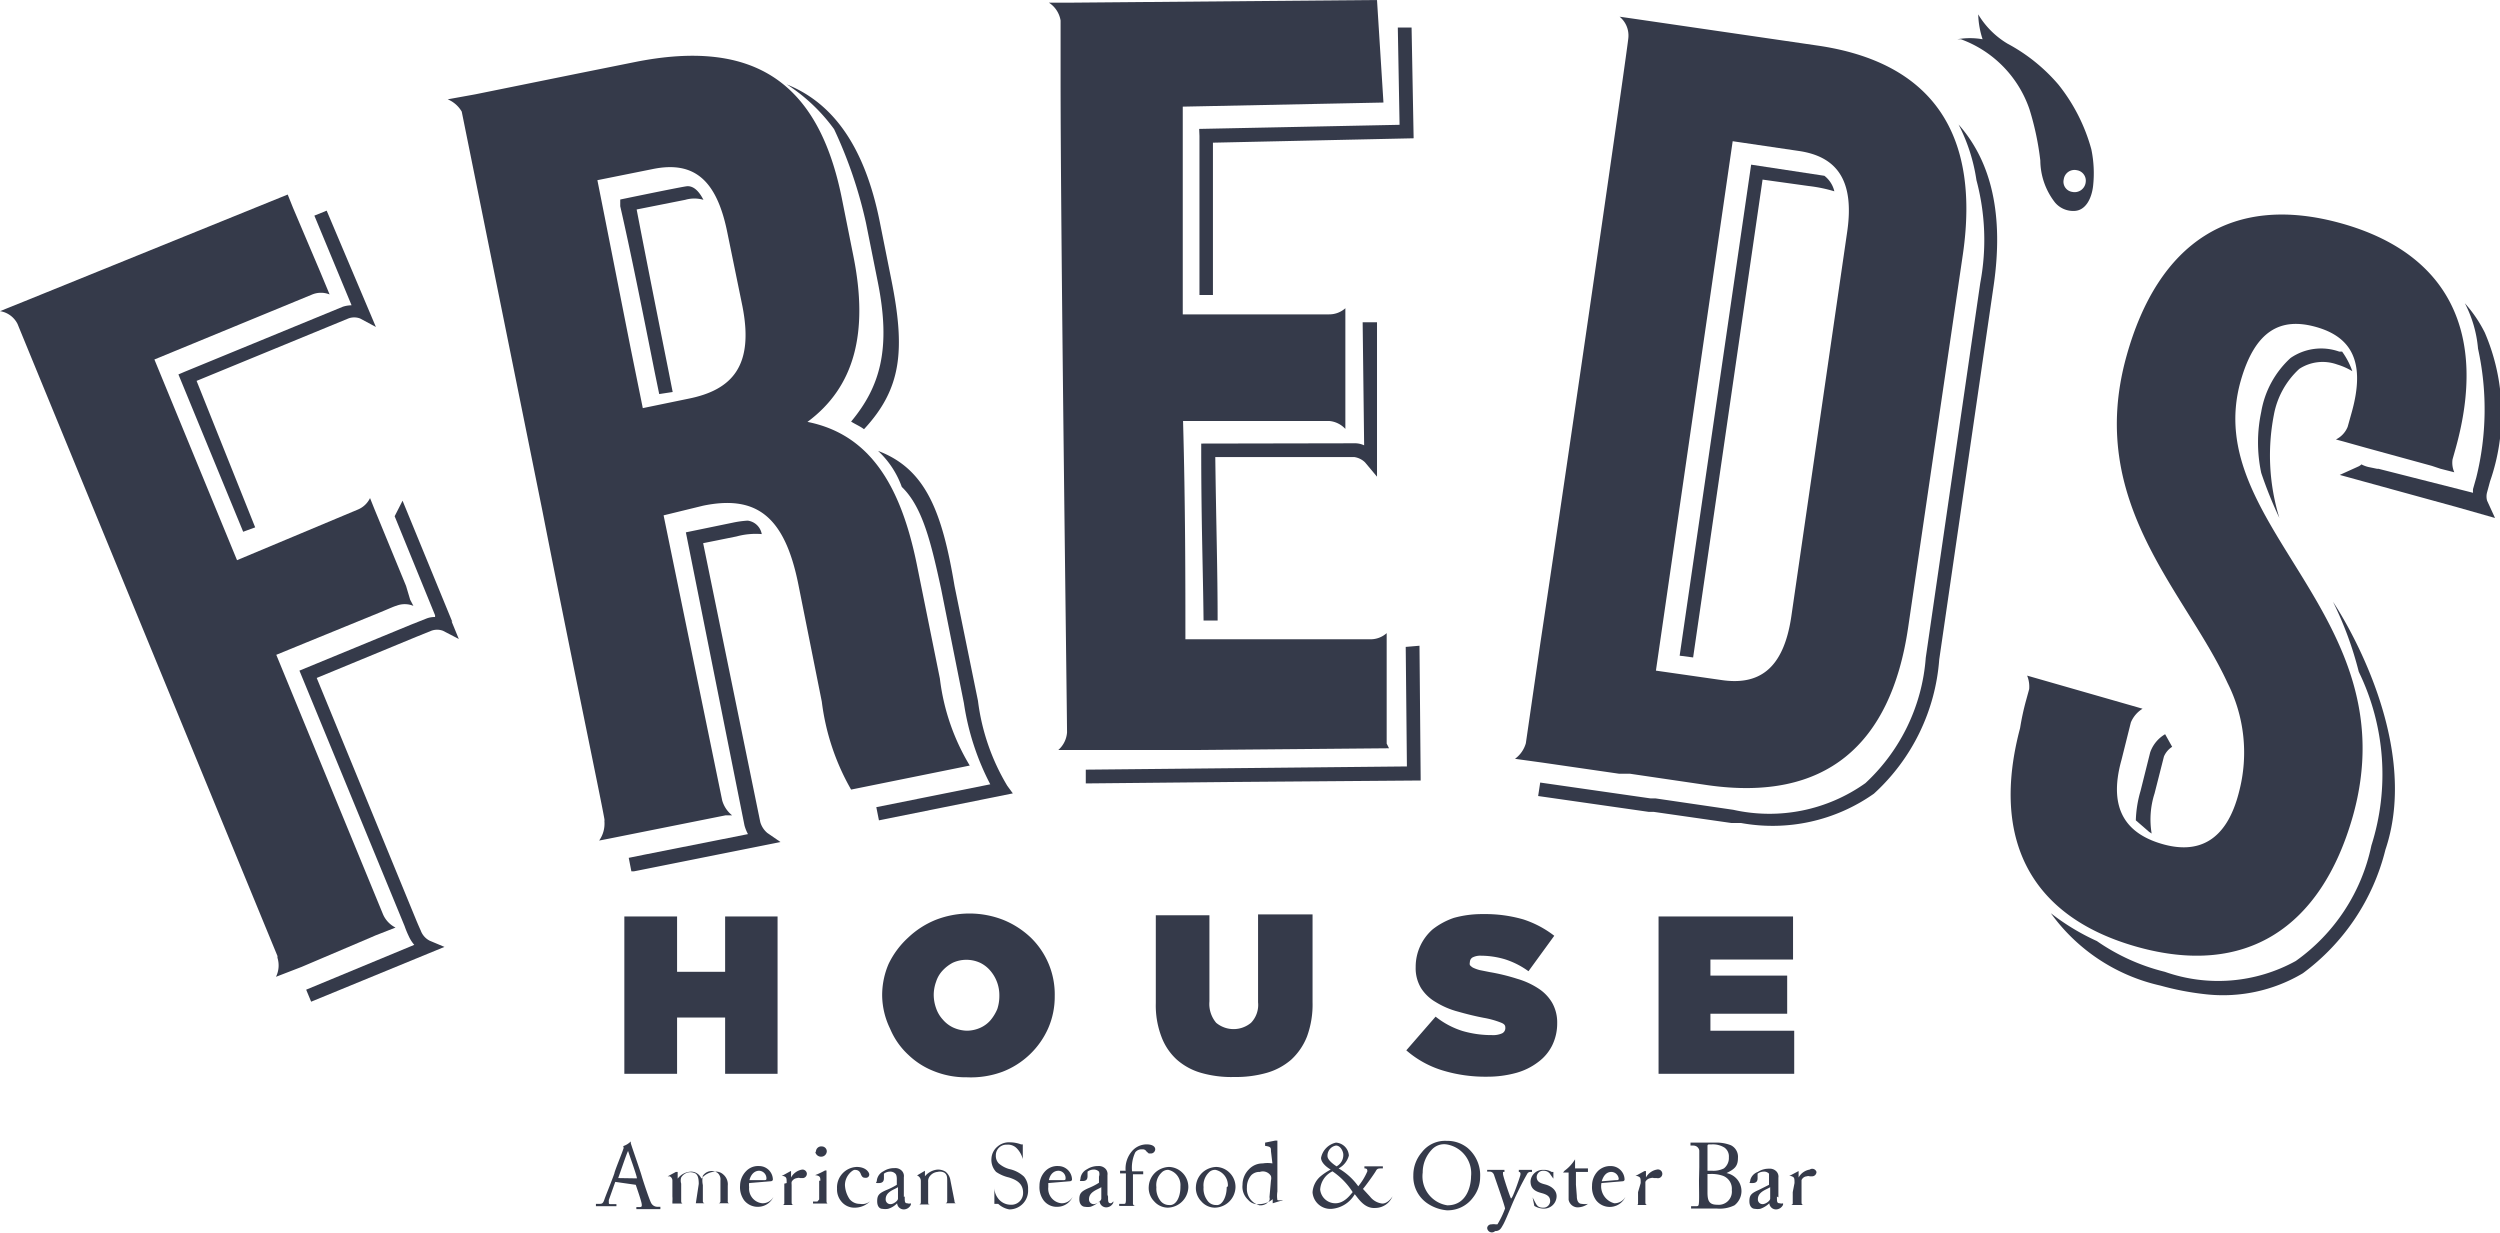 <?xml version="1.0" encoding="UTF-8"?> <svg xmlns="http://www.w3.org/2000/svg" data-name="Layer 1" width="85.33" height="42.07"><path d="M21.31 31.28h1.8v1.89h1.64v-1.89h1.79v5.37h-1.79v-1.92h-1.64v1.92h-1.8zM33 36.77a2.91 2.91 0 0 1-1.15-.22A2.64 2.64 0 0 1 31 36a2.55 2.55 0 0 1-.62-.89 2.66 2.66 0 0 1-.27-1.11 2.7 2.7 0 0 1 .22-1.1A2.94 2.94 0 0 1 31 32a3 3 0 0 1 .93-.6 3.17 3.17 0 0 1 2.32 0 3 3 0 0 1 .92.59A2.7 2.7 0 0 1 36 34a2.69 2.69 0 0 1-.22 1.09 2.81 2.81 0 0 1-1.56 1.49 3.11 3.11 0 0 1-1.22.19zm0-1.59a1.15 1.15 0 0 0 .46-.1 1 1 0 0 0 .35-.26 1.48 1.48 0 0 0 .23-.38 1.43 1.43 0 0 0 .07-.46 1.28 1.28 0 0 0-.31-.85 1.06 1.06 0 0 0-.35-.27 1.13 1.13 0 0 0-.93 0 1.31 1.31 0 0 0-.35.27 1 1 0 0 0-.22.38 1.33 1.33 0 0 0-.08.45 1.38 1.38 0 0 0 .08.45 1.09 1.09 0 0 0 .23.39 1.06 1.06 0 0 0 .35.27 1.2 1.2 0 0 0 .52.11zM42.13 36.76a3.74 3.74 0 0 1-1.13-.14 2.15 2.15 0 0 1-.83-.45 2 2 0 0 1-.53-.79 3 3 0 0 1-.19-1.14v-3h1.83v2.94a1 1 0 0 0 .23.73.93.93 0 0 0 1.19 0 .88.88 0 0 0 .24-.7v-3h1.86v2.99a3.17 3.17 0 0 1-.19 1.18 2.14 2.14 0 0 1-.54.79 2.2 2.2 0 0 1-.84.45 3.85 3.85 0 0 1-1.1.14zM50.75 36.75a5 5 0 0 1-1.53-.22 3.38 3.38 0 0 1-1.22-.68l1-1.15a2.83 2.83 0 0 0 .92.49 3.54 3.54 0 0 0 1 .14.76.76 0 0 0 .35-.06.2.2 0 0 0 .11-.17c0-.08 0-.14-.16-.2a3 3 0 0 0-.58-.16c-.31-.06-.59-.13-.87-.21a2.8 2.8 0 0 1-.77-.33 1.44 1.44 0 0 1-.5-.48 1.31 1.31 0 0 1-.18-.71 1.7 1.7 0 0 1 .58-1.29 2.47 2.47 0 0 1 .72-.39 3.58 3.58 0 0 1 1-.13 4.69 4.69 0 0 1 1.37.18 3.48 3.48 0 0 1 1.06.56l-.88 1.21a2.81 2.81 0 0 0-.81-.41 2.93 2.93 0 0 0-.8-.12.59.59 0 0 0-.3.06.19.19 0 0 0-.09.16.19.19 0 0 0 0 .1s.05.06.11.09a1.32 1.32 0 0 0 .22.08l.35.07a6.81 6.81 0 0 1 .94.23 2.66 2.66 0 0 1 .72.33 1.46 1.46 0 0 1 .47.49 1.36 1.36 0 0 1 .17.69 1.7 1.7 0 0 1-.17.76 1.56 1.56 0 0 1-.48.57 2.19 2.19 0 0 1-.75.37 3.7 3.7 0 0 1-1 .13zM56.61 31.28h4.59v1.47h-2.82v.55H61v1.3h-2.62v.58h2.86v1.47h-4.63zM26 18.23a.56.56 0 0 0-.48-.46 3.44 3.44 0 0 0-.51.07l-1.6.33 2 10a1.34 1.34 0 0 0 .12.3l-3.53.7-.54.11.09.46h.09l5-1-.45-.31a.76.76 0 0 1-.24-.37L24 18.54l1.14-.23a2.48 2.48 0 0 1 .86-.08zM26.9 2.91a6.05 6.05 0 0 1 1.57 1.5 15.21 15.21 0 0 1 1.09 3.21l.4 2c.46 2.29.08 3.58-.91 4.77.16.1.31.16.44.26 1.28-1.38 1.42-2.69.93-5.12l-.4-2c-.5-2.46-1.54-4-3.17-4.65zM34.38 26.82a7.42 7.42 0 0 1-1-2.9l-.8-3.92c-.43-2.58-1-4-2.61-4.61a3.11 3.11 0 0 1 .81 1.23c.71.68 1 1.91 1.34 3.47L32.9 24a8.76 8.76 0 0 0 .9 2.77l-3.89.78.09.45 4.57-.92zM22.35 12.72l.15.73.46-.07-.15-.76c-.4-2-.78-3.91-1.08-5.47l1.66-.33a1.12 1.12 0 0 1 .62 0c-.06-.11-.26-.51-.59-.46s-2.25.45-2.25.45v.23c.36 1.57.76 3.57 1.18 5.68z" fill="#353a4a"></path><path d="M32.08 23.16l-.79-3.91c-.54-2.63-1.57-4.42-3.73-4.85 1.61-1.19 2.09-3.05 1.57-5.65l-.4-2c-.79-3.9-2.95-5.46-7.07-4.63l-1.94.39-3.5.71-.94.17a1 1 0 0 1 .48.42l2.75 13.61c1 5.09 2 9.84 2.12 10.54a.26.26 0 0 1 0 .07 1 1 0 0 1-.18.66l.31-.06 4-.8h.23a1 1 0 0 1-.34-.51l-2-9.73 1.35-.33c1.8-.37 2.78.34 3.25 2.69l.8 4a8 8 0 0 0 1 3l4.05-.82a7.46 7.46 0 0 1-1.02-2.97zm-8.59-9.55l-1.55.32-.42-2.07c-.42-2.12-.81-4.11-1.13-5.71l1.89-.38c1.42-.29 2.19.38 2.55 2.19l.51 2.49c.4 2.03-.34 2.86-1.85 3.16zM66.85 4.25a6.08 6.08 0 0 1 .61 1.9 7.9 7.9 0 0 1 .13 3.51l-1.86 12.79a6.49 6.49 0 0 1-2.06 4.28 5.65 5.65 0 0 1-4.51.91l-2.66-.39h-.17l-3.76-.54-.07.46 3.77.54h.17l2.65.38h.33a6 6 0 0 0 4.54-1 6.89 6.89 0 0 0 2.23-4.58l1.86-12.78q.51-3.55-1.2-5.48z" fill="#353a4a"></path><path d="M62.61 6.53a.94.94 0 0 0-.34-.53l-2.5-.38-2.44 16.76.46.06 2.37-16.31 1.58.22a4.93 4.93 0 0 1 .87.18z" fill="#353a4a"></path><path d="M62 1.55L55.7.63l-.42-.06a.83.83 0 0 1 .3.71c0 .19-2 14-3 20.64l-.5 3.45a1 1 0 0 1-.37.53l.94.13 2.62.38h.37l2.65.39c4 .57 6.25-1.35 6.84-5.39L67 8.66c.58-4.05-1-6.54-5-7.11zm1.05 6.35l-1.91 13.15c-.27 1.81-1.12 2.35-2.39 2.16l-2.23-.32 2.62-18.07 2.24.33c1.27.18 1.93.95 1.67 2.75zM48.49 26.55l-.04-4.51-.47.04.04 4.01v-.01.08l-10.96.11v.47l5.07-.05 6.36-.05v-.09zM41.08 21.18h.48c0-1.73-.05-3.26-.08-5.58h4.74a.66.66 0 0 1 .37.18l.41.49V11h-.49l.05 4.13v.07a.73.73 0 0 0-.3-.07l-5.26.01v.23c0 2.41.06 4.02.08 5.81zM40.94 4.64v5.43h.46v-5.2l6.85-.15-.07-3.78h-.47l.06 3.32-6.84.14z" fill="#353a4a"></path><path d="M47.33 25.38V21.61a.82.82 0 0 1-.55.21h-6.32c0-1.88 0-4.59-.08-7.45h5a.85.85 0 0 1 .54.27v-4.12a.82.82 0 0 1-.55.21h-5V3.64l6.85-.14L47 0 36.65.09h-.85a.9.9 0 0 1 .4.61v2c0 5.46.21 20.93.22 22.26V25a.88.88 0 0 1-.3.6h4.63l6.66-.06z" fill="#353a4a"></path><path d="M71.38 5.09a6.12 6.12 0 0 0-1.12-2.2 6 6 0 0 0-1.74-1.4 2.9 2.9 0 0 1-1-1 3 3 0 0 0 .15.85 2.47 2.47 0 0 0-.86 0h.12a3.88 3.88 0 0 1 2.34 2.39 9.56 9.56 0 0 1 .37 1.75 2.36 2.36 0 0 0 .5 1.43.81.81 0 0 0 .64.29c.41 0 .61-.43.66-.84a4 4 0 0 0-.06-1.27zm-.19 1.12a.38.38 0 0 1-.46.34.35.35 0 0 1-.29-.43.37.37 0 0 1 .45-.31.36.36 0 0 1 .3.4z" fill="#353a4a" fill-rule="evenodd"></path><path d="M79.63 20.54a12 12 0 0 1 .88 2.39 8 8 0 0 1 .43 5.93 6.45 6.45 0 0 1-2.58 3.94 5.48 5.48 0 0 1-4.47.37 7 7 0 0 1-2.32-1.05 7.76 7.76 0 0 1-1.57-.95 6.31 6.31 0 0 0 3.74 2.47 9.53 9.53 0 0 0 1.49.29 5.33 5.33 0 0 0 3.37-.71A7.47 7.47 0 0 0 81.42 29c1.3-3.86-1.73-8.37-1.79-8.46zM84.89 17.09a.53.53 0 0 1 0-.29l.1-.37a7 7 0 0 0-.18-5.08 4.53 4.53 0 0 0-.68-1 4.11 4.11 0 0 1 .45 1.55 9.65 9.65 0 0 1-.06 4.4l-.11.39a.62.62 0 0 0 0 .13L81.18 16h-.05l-.29-.06a1 1 0 0 1-.24-.09.33.33 0 0 1-.1.07l-.64.29 4 1.1 1.3.37z" fill="#353a4a"></path><path d="M73.35 28.39l.09.06a2.91 2.91 0 0 1 .1-1.37l.32-1.26a.74.74 0 0 1 .28-.33l-.24-.43a1.16 1.16 0 0 0-.51.62L73.06 27a3.91 3.91 0 0 0-.16 1z" fill="#353a4a"></path><path d="M83.82 15.29c1.08-3.89-.21-6.64-3.92-7.67s-6.24.65-7.32 4.54c-1.39 5 2 8 3.45 11.15a5.26 5.26 0 0 1 .4 3.69c-.43 1.75-1.43 2.15-2.62 1.81s-1.88-1.15-1.4-2.87l.32-1.28a1 1 0 0 1 .4-.47l-3.94-1.13a1 1 0 0 1 .07.46l-.11.4a8.64 8.64 0 0 0-.2.93c-1 3.76.32 6.44 4 7.47s6.27-.62 7.36-4.47C82.23 21 75.08 17.94 76.48 13c.49-1.72 1.36-2.18 2.57-1.84s1.7 1.19 1.22 2.91l-.14.5a.83.83 0 0 1-.4.43l.26.07.75.21 2.26.62.3.1.47.12a.81.81 0 0 1-.06-.44z" fill="#353a4a"></path><path d="M79.94 12h-.1a1.84 1.84 0 0 0-1.66.22 3.22 3.22 0 0 0-1 1.84 5 5 0 0 0 0 2.08 14.32 14.32 0 0 0 .62 1.54 7.26 7.26 0 0 1-.19-3.51 2.82 2.82 0 0 1 .87-1.58 1.46 1.46 0 0 1 1.29-.15 2.27 2.27 0 0 1 .52.23 2.6 2.6 0 0 0-.35-.67zM11.15 7.19l-.42.17L12 10.42a1 1 0 0 0-.3.05l-5.4 2.22-.21.09 2.21 5.37.41-.15-2-5 5.18-2.13a.57.57 0 0 1 .4 0l.54.29zM15.44 21.23l-1.7-4.14-.27.53.2.49L14.85 21v.06a.77.77 0 0 0-.29.05l-.53.21-3.81 1.57 3.59 8.72a3.21 3.21 0 0 0 .14.34 1.19 1.19 0 0 0 .19.3l-3.69 1.53.17.41 4.55-1.87-.5-.21a.63.63 0 0 1-.31-.35s-.06-.13-.14-.32l-3.41-8.3 3.39-1.4.52-.21a.57.57 0 0 1 .4 0l.54.28-.25-.61z" fill="#353a4a"></path><path d="M14 20.47l-.14-.47-.95-2.31-.12-.29-.16-.4a.8.8 0 0 1-.41.39l-4.13 1.73-2.82-6.85 5.39-2.22a.79.79 0 0 1 .59 0l-.32-.77L10 7.09l-.18-.45-9 3.65-.82.33a.81.81 0 0 1 .6.44c.09.23 8.28 20.14 8.87 21.57v.06a.88.88 0 0 1-.05.65l.88-.34 2.35-1 .16-.07.69-.27a.91.91 0 0 1-.43-.46l-.14-.34-3.5-8.51 1-.41L13 20.89c.29-.12.49-.21.52-.21a.77.77 0 0 1 .59 0l-.11-.21zM13.99 40.12h3.62M64.58 40.12h3.63M21 40.34l-.22.62v.07c0 .07 0 .07.11.07h.15v.07h-.7v-.08h.1c.1 0 .14 0 .19-.15s.25-.63.34-.89c0-.06.28-.74.3-.82a.11.11 0 0 0 0-.11.68.68 0 0 0 .26-.16v.06c.06.2.31.9.37 1.11s.27.83.32.92a.24.24 0 0 0 .21.14h.11v.08h-.82v-.07h.08c.09 0 .12 0 .1-.12s-.16-.52-.2-.64zm.74-.12c0-.09-.29-.88-.3-.93s-.31.85-.34.92zM23.85 40.41c0-.24-.05-.3-.1-.35a.39.39 0 0 0-.2-.05.37.37 0 0 0-.3.18.36.36 0 0 0 0 .21v.6s0 .08.06.08h.11-.58.11V41a.86.86 0 0 0 0-.16v-.54a.16.16 0 0 0-.09-.15h-.07l.28-.15h.06V40.23a.6.6 0 0 1 .46-.24.38.38 0 0 1 .35.24.64.64 0 0 1 .47-.24.37.37 0 0 1 .28.1.44.44 0 0 1 .15.38V41a.06.06 0 0 0 .07.07h.08-.55.08a.07.07 0 0 0 .07-.06v-.72a.29.29 0 0 0-.09-.25.35.35 0 0 0-.23-.07.37.37 0 0 0-.28.16.76.76 0 0 0 0 .32V41a.07.07 0 0 0 .06.07h.11-.57.16zM25.57 40.38a.49.49 0 0 0 0 .14.5.5 0 0 0 .45.55.42.42 0 0 0 .38-.22.58.58 0 0 1-.5.34.59.59 0 0 1-.5-.22.76.76 0 0 1-.14-.5.72.72 0 0 1 .21-.5.56.56 0 0 1 .44-.17.47.47 0 0 1 .47.46s0 .06-.09.06zm.5-.1c.06 0 .09 0 .09-.05a.26.26 0 0 0-.25-.27c-.13 0-.27.09-.33.32zM26.85 40.38c0-.17 0-.2-.11-.24h-.06l.31-.17H27v.22a.53.53 0 0 1 .38-.27.15.15 0 0 1 .16.14.15.15 0 0 1-.13.15h-.1a.15.15 0 0 0-.1 0 .24.24 0 0 0-.19.13.43.43 0 0 0 0 .1V41c0 .09 0 .13.09.13h.15-.68.12s.07 0 .07-.06v-.67zM28 40.3c0-.11 0-.17-.18-.19a2.52 2.52 0 0 0 .34-.16h.05V41s0 .08.05.08h.14-.65v-.07h.15l.06-.07v-.64zm-.15-1a.18.18 0 0 1 .2-.17.17.17 0 0 1 .17.16.19.19 0 0 1-.19.19.2.2 0 0 1-.2-.15zM28.84 40.45a.92.92 0 0 0 .16.48.44.44 0 0 0 .35.16.42.42 0 0 0 .35-.09.74.74 0 0 1-.51.22.57.57 0 0 1-.48-.22.63.63 0 0 1-.14-.43.7.7 0 0 1 .67-.74c.32 0 .43.19.43.26a.11.11 0 0 1-.12.11c-.07 0-.12 0-.17-.13s-.14-.14-.21-.14-.33.2-.33.52zM30.88 40.84c0 .18 0 .23.09.23a.17.17 0 0 0 .12 0v.05a.27.27 0 0 1-.25.16.23.23 0 0 1-.22-.21.69.69 0 0 1-.31.19.58.58 0 0 1-.19 0c-.08 0-.18-.06-.18-.26s.06-.27.31-.38a2.35 2.35 0 0 0 .36-.18v-.21s0-.13-.05-.17a.24.24 0 0 0-.19-.07.35.35 0 0 0-.2.07v.14c0 .06 0 .18-.17.18s-.07 0-.07-.1a.4.4 0 0 1 .22-.3.67.67 0 0 1 .38-.11.31.31 0 0 1 .25.09.26.26 0 0 1 .07.22v.67zm-.23-.32c-.11.08-.42.15-.42.41a.16.16 0 0 0 .17.17c.09 0 .25-.11.25-.19zM32.58 41a.06.06 0 0 0 .07.07h.1-.58.1s.05 0 .06-.07v-.68c0-.13 0-.22-.09-.29A.32.32 0 0 0 32 40a.37.37 0 0 0-.25.13.27.27 0 0 0-.07.21V41c0 .09 0 .11.07.11h.08-.56.1s.06 0 .06-.07v-.73a.2.2 0 0 0-.13-.19l.27-.16v.19a.63.63 0 0 1 .43-.23.5.5 0 0 1 .27.07.46.46 0 0 1 .17.3zM34.07 41.09h-.08-.05v-.57c0-.09 0 0 0 0a.6.6 0 0 0 .11.36.54.54 0 0 0 .44.24.4.4 0 0 0 .43-.41c0-.32-.23-.44-.48-.52A1.29 1.29 0 0 1 34 40a.6.6 0 0 1-.16-.46.57.57 0 0 1 .2-.4.6.6 0 0 1 .43-.15 1.09 1.09 0 0 1 .38.07h.06v.5c0 .07 0 0 0 0a.83.83 0 0 0-.2-.36.42.42 0 0 0-.34-.13.36.36 0 0 0-.38.37.37.37 0 0 0 .1.27.93.93 0 0 0 .35.19 1.07 1.07 0 0 1 .51.26.63.63 0 0 1 .14.43.64.64 0 0 1-.64.69.75.75 0 0 1-.38-.19zM35.78 40.38v.14a.5.5 0 0 0 .45.55.42.42 0 0 0 .38-.22.57.57 0 0 1-.5.34.56.56 0 0 1-.49-.22.76.76 0 0 1-.14-.5.71.71 0 0 1 .2-.5.57.57 0 0 1 .45-.17.47.47 0 0 1 .46.46s0 .06-.09.06zm.5-.1c.06 0 .09 0 .09-.05a.25.25 0 0 0-.24-.27c-.14 0-.28.09-.33.32zM37.82 40.84c0 .18 0 .23.1.23A.16.16 0 0 0 38 41v.05a.27.27 0 0 1-.25.16.23.23 0 0 1-.22-.21.82.82 0 0 1-.31.19.58.58 0 0 1-.19 0c-.07 0-.19-.06-.19-.26s.07-.27.32-.38a2.15 2.15 0 0 0 .35-.18v-.21a.25.25 0 0 0 0-.17.24.24 0 0 0-.19-.07.35.35 0 0 0-.2.07v.14c0 .06 0 .18-.16.18s-.08 0-.08-.1a.4.4 0 0 1 .22-.3.67.67 0 0 1 .38-.11.31.31 0 0 1 .25.09.26.26 0 0 1 .07.22v.67zm-.23-.32c-.11.08-.42.15-.42.41a.16.16 0 0 0 .16.17c.1 0 .26-.11.26-.19zM38.45 40.05h-.22v-.09h.19a.91.91 0 0 1 .21-.66.66.66 0 0 1 .51-.24c.15 0 .29.05.29.17a.15.15 0 0 1-.13.14h-.09l-.08-.07a.14.14 0 0 0-.14-.07.27.27 0 0 0-.24.1 1.22 1.22 0 0 0-.11.65h.38v.1h-.35v1s0 .08.09.08h.18-.74v-.07h.15c.06 0 .07 0 .08-.11v-1zM39.39 41a.65.65 0 0 1-.18-.51.7.7 0 0 1 .27-.51.74.74 0 0 1 .42-.15.67.67 0 0 1 .45.19.68.68 0 0 1 .21.51.72.72 0 0 1-.7.69.63.63 0 0 1-.47-.22zm.9-.51a.53.53 0 0 0-.41-.56.3.3 0 0 0-.24.1.58.58 0 0 0-.17.49.67.67 0 0 0 .12.44.37.37 0 0 0 .31.17c.24.03.39-.27.39-.61zM41 41a.65.65 0 0 1-.18-.51.7.7 0 0 1 .27-.51.74.74 0 0 1 .42-.15.67.67 0 0 1 .45.19.68.68 0 0 1 .21.51.72.72 0 0 1-.7.69A.61.61 0 0 1 41 41zm.91-.51a.54.54 0 0 0-.42-.56.29.29 0 0 0-.24.1.61.61 0 0 0-.17.49.67.67 0 0 0 .12.44.35.35 0 0 0 .31.17c.2.03.36-.27.36-.61zM43.38 39.29c0-.12 0-.15-.2-.18V39l.35-.07h.07v1.74a.93.93 0 0 0 0 .29.24.24 0 0 0 .14 0h.06l-.36.11v-.14a.73.73 0 0 1-.47.17.42.42 0 0 1-.37-.15.6.6 0 0 1-.19-.51.74.74 0 0 1 .22-.53.63.63 0 0 1 .47-.2 1 1 0 0 1 .33 0zm0 1a.29.29 0 0 0 0-.15A.32.32 0 0 0 43 40a.39.39 0 0 0-.29.11.62.62 0 0 0-.15.42.58.58 0 0 0 .43.61.36.36 0 0 0 .34-.17.22.22 0 0 0 0-.11zM46.24 40.76a1 1 0 0 1-.78.5.61.61 0 0 1-.66-.56.78.78 0 0 1 .25-.53 1.85 1.85 0 0 1 .37-.25c-.22-.13-.33-.28-.33-.4a.66.66 0 0 1 .51-.52.47.47 0 0 1 .44.44.7.7 0 0 1-.35.44 2.14 2.14 0 0 1 .67.61 2.1 2.1 0 0 0 .31-.51c0-.05 0-.1-.1-.1v-.07h.63v.07c-.16 0-.19 0-.24.09s-.35.51-.44.61l.24.26a.62.62 0 0 0 .42.24c.2 0 .34-.23.35-.25a.64.64 0 0 1-.58.4c-.37.03-.57-.3-.71-.47zm-.07-.07a2.43 2.43 0 0 0-.69-.71.74.74 0 0 0-.42.62.52.52 0 0 0 .52.47c.31 0 .51-.29.59-.38zm-.86-1.23c0 .12.17.26.31.35a.44.44 0 0 0 .23-.4c0-.1-.09-.31-.25-.31a.35.35 0 0 0-.29.36zM48.7 41.06a1.1 1.1 0 0 1-.46-.94 1.19 1.19 0 0 1 .29-.79 1 1 0 0 1 .85-.39 1.1 1.1 0 0 1 .71.24 1.22 1.22 0 0 1 .43 1 1.13 1.13 0 0 1-.24.69 1.07 1.07 0 0 1-.9.44 1.41 1.41 0 0 1-.68-.25zm1.51-.91a1 1 0 0 0-.84-1.09.57.57 0 0 0-.5.18 1.12 1.12 0 0 0-.31.78 1 1 0 0 0 .84 1.12c.69 0 .81-.71.81-.99zM50.76 41.91a.14.14 0 0 1 .15-.12.37.37 0 0 1 .14 0h.06a3 3 0 0 0 .26-.54c0-.08-.35-1.06-.37-1.13s-.07-.13-.15-.13h-.09v-.06h.59V40h-.05v.07c0 .07.23.76.27.83s.3-.7.32-.78 0-.12-.05-.12v-.07h.45V40h-.05a.12.12 0 0 0-.11.06 10.18 10.18 0 0 0-.5 1c-.15.36-.27.65-.33.75s-.1.21-.27.21a.16.16 0 0 1-.27-.11zM52.37 41.16l-.06-.29.08.15c.06.12.11.2.27.2a.23.23 0 0 0 .25-.22c0-.14-.07-.22-.3-.28s-.37-.16-.37-.4a.42.42 0 0 1 .44-.39.5.5 0 0 1 .28.07h.06v.23l-.1-.14a.26.26 0 0 0-.23-.13.22.22 0 0 0-.24.21c0 .18.15.22.3.26s.38.16.38.4a.43.43 0 0 1-.48.42.61.61 0 0 1-.28-.09zM53.82 40.82c0 .24.11.27.17.27a.66.66 0 0 0 .21 0 .61.61 0 0 1-.36.12.32.32 0 0 1-.3-.26V40.02h-.19l.05-.06a1.36 1.36 0 0 0 .36-.39v.31h.44V40h-.41v.44zM54.66 40.38a.6.6 0 0 0 .44.69.43.43 0 0 0 .38-.22.59.59 0 0 1-1 .12.76.76 0 0 1-.14-.5.71.71 0 0 1 .2-.5.6.6 0 0 1 .45-.17.47.47 0 0 1 .46.46s0 .06-.08.06zm.5-.1c.06 0 .09 0 .09-.05A.26.26 0 0 0 55 40c-.14 0-.26.09-.33.32zM56 40.38c0-.17 0-.2-.12-.24h-.06l.31-.17h.05v.22a.53.53 0 0 1 .37-.27.15.15 0 1 1 0 .29h-.1a.15.15 0 0 0-.1 0 .24.24 0 0 0-.19.13V41c0 .09 0 .13.09.13h.15-.68.12c.05 0 .07 0 .07-.06v-.38zM58 39.84v-.56c0-.06-.06-.18-.21-.18h-.09V39h.82a1.36 1.36 0 0 1 .56.09.44.44 0 0 1 .24.43c0 .31-.14.39-.39.52a.63.63 0 0 1 .51.63.62.62 0 0 1-.24.47 1.14 1.14 0 0 1-.6.11h-.88v-.08h.15c.1 0 .11 0 .12-.14s0-.49 0-.75zm.28.12h.16a.8.8 0 0 0 .4-.08.45.45 0 0 0 .17-.38.37.37 0 0 0-.15-.33.75.75 0 0 0-.43-.11h-.1s-.05 0-.05.05V40zm0 .31v.43c0 .29.06.42.33.42a.45.45 0 0 0 .5-.5.47.47 0 0 0-.31-.49 1.19 1.19 0 0 0-.42-.06h-.1zM60.65 40.84c0 .18 0 .23.1.23a.16.16 0 0 0 .11 0v.05a.27.27 0 0 1-.25.16.23.23 0 0 1-.22-.21.82.82 0 0 1-.31.19.55.55 0 0 1-.18 0c-.08 0-.19-.06-.19-.26s.06-.27.31-.38l.36-.18v-.21-.17a.23.23 0 0 0-.19-.07.35.35 0 0 0-.2.07v.14c0 .06 0 .18-.17.18s-.08 0-.08-.1A.4.4 0 0 1 60 40a.67.67 0 0 1 .38-.11.31.31 0 0 1 .25.09.26.26 0 0 1 .07.22v.67zm-.23-.32c-.11.08-.42.15-.42.41a.16.16 0 0 0 .16.17c.1 0 .26-.11.26-.19zM61.25 40.38c0-.17 0-.2-.12-.24h-.06l.32-.17v.22a.53.53 0 0 1 .38-.27.15.15 0 0 1 .23.08.15.15 0 0 1-.14.15h-.09a.15.15 0 0 0-.1 0 .21.21 0 0 0-.18.13V41c0 .09 0 .13.09.13h.15H61h.12s.07 0 .07-.06v-.38z" fill="#353a4a"></path></svg> 